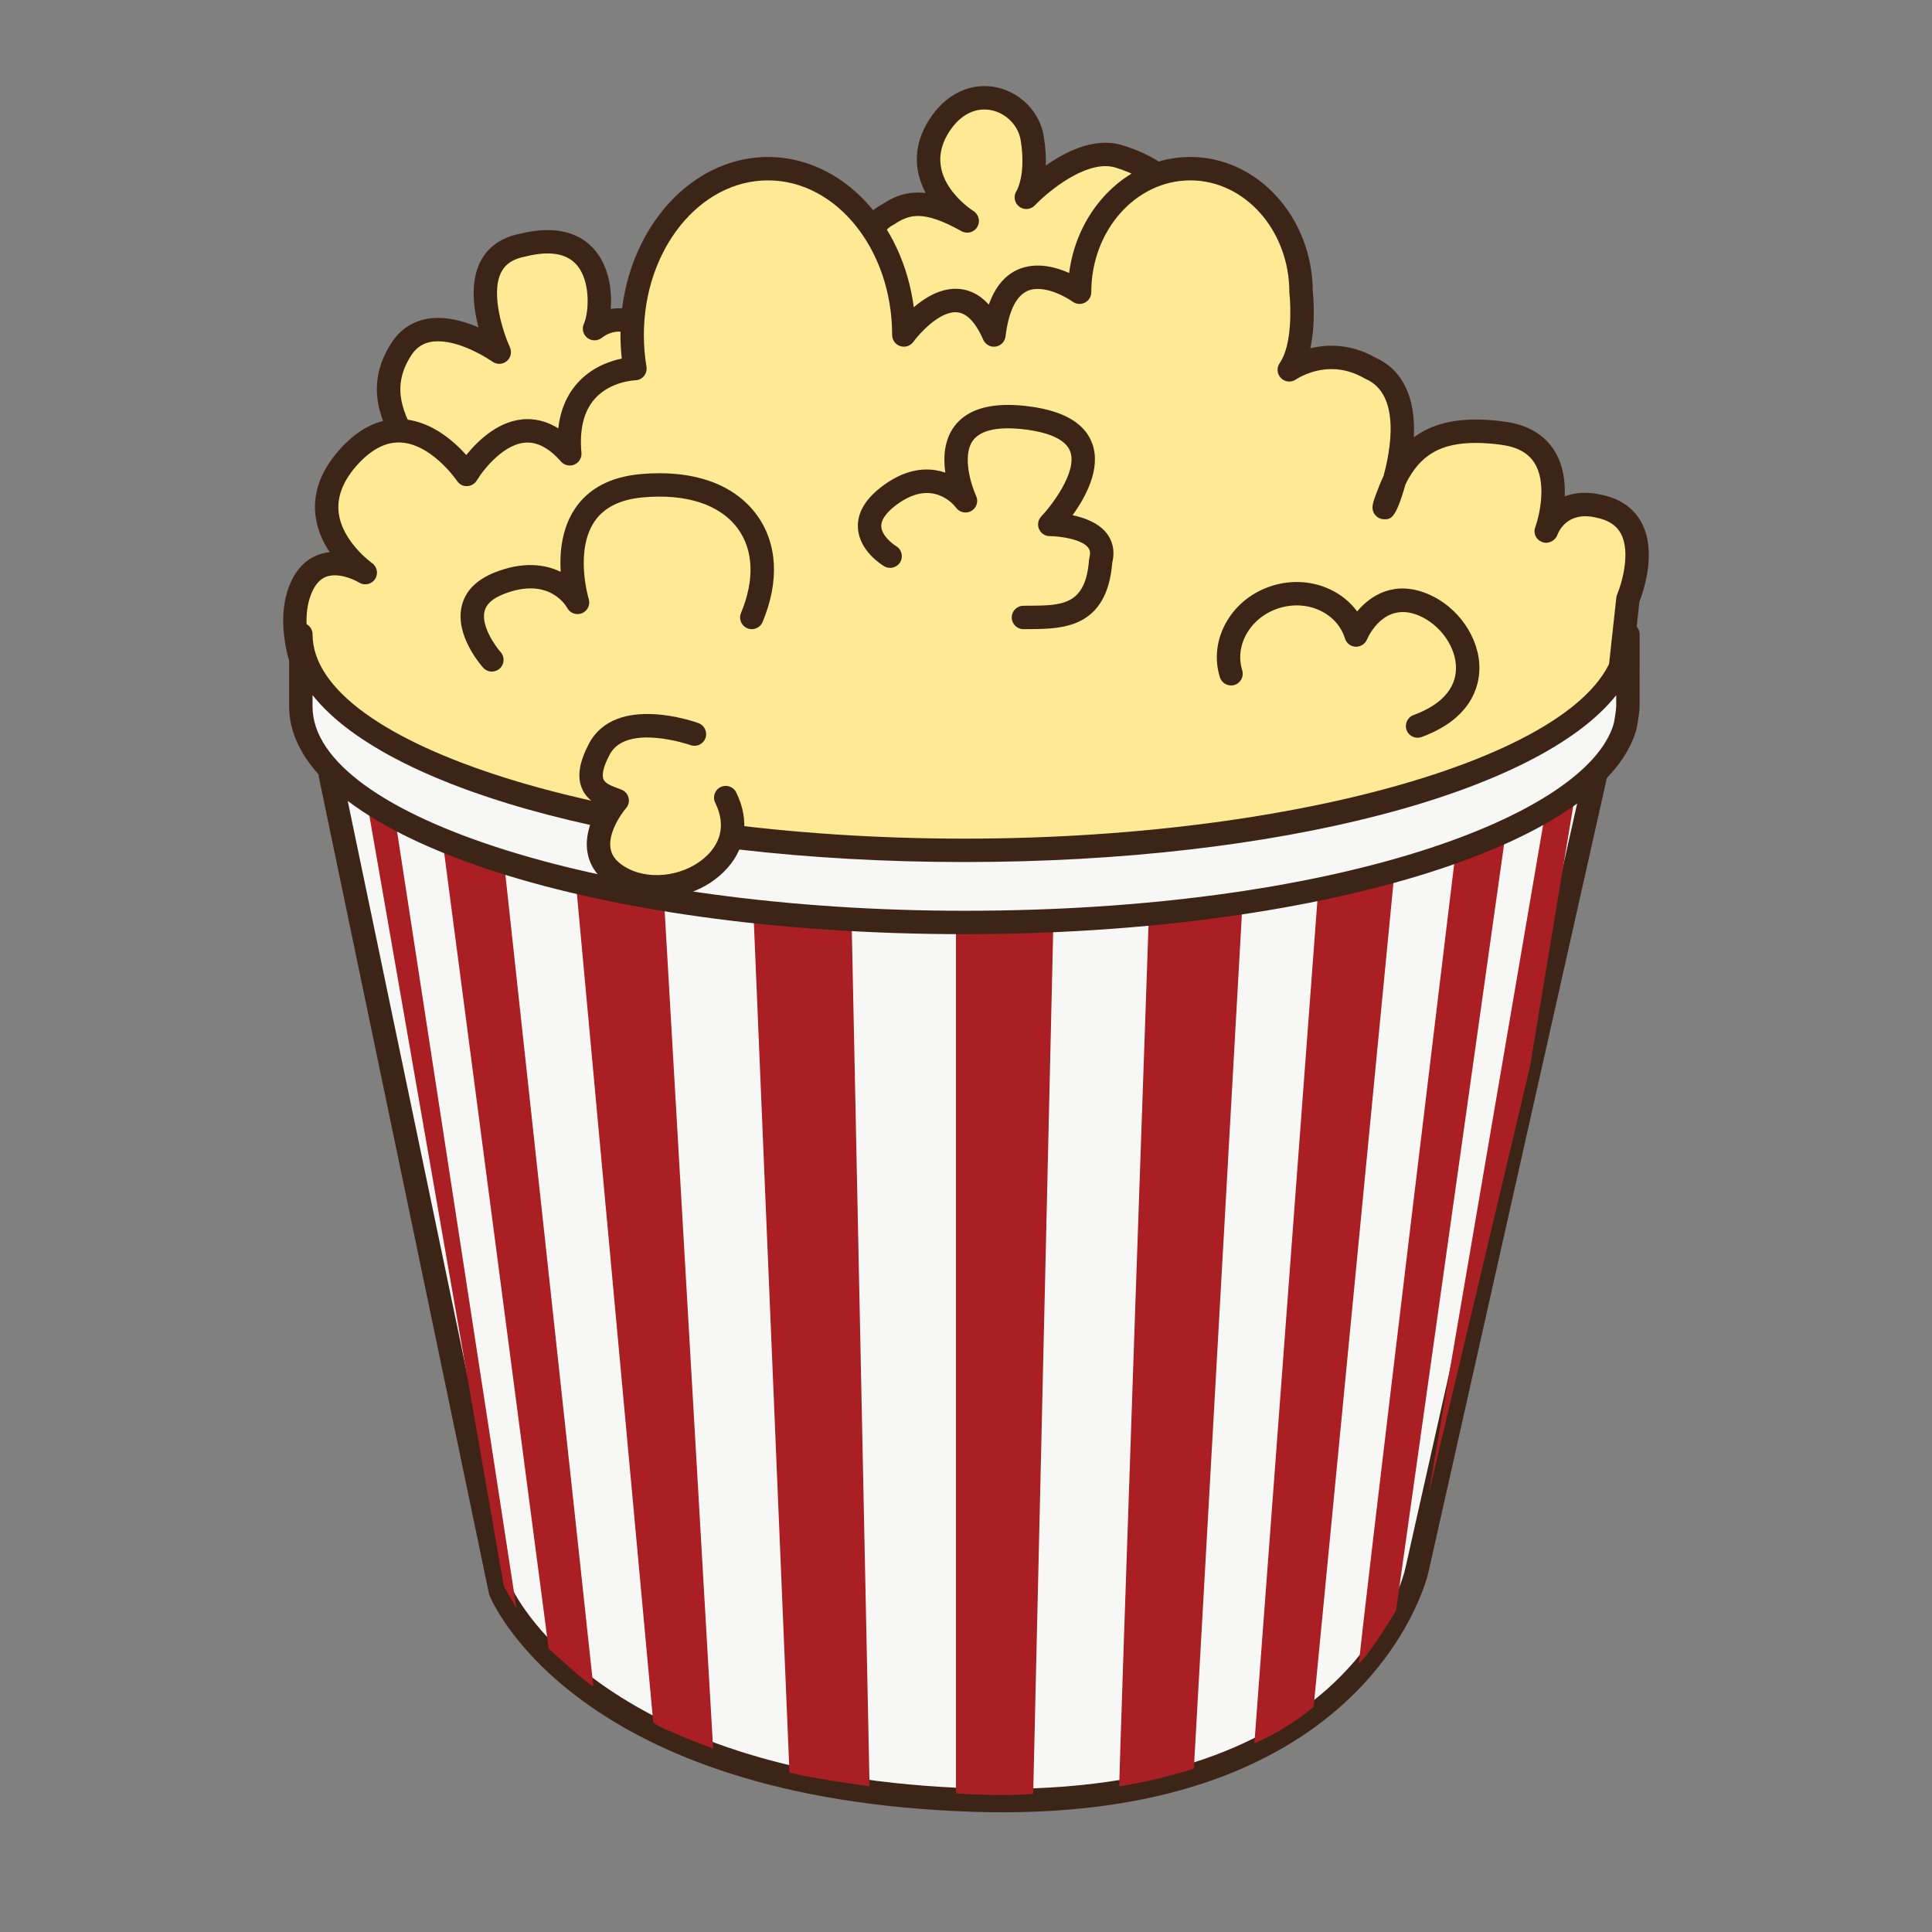 <?xml version="1.0" encoding="utf-8"?>
<!-- Generator: Adobe Illustrator 16.0.0, SVG Export Plug-In . SVG Version: 6.00 Build 0)  -->
<!DOCTYPE svg PUBLIC "-//W3C//DTD SVG 1.1//EN" "http://www.w3.org/Graphics/SVG/1.1/DTD/svg11.dtd">
<svg version="1.1" id="Layer_1" xmlns="http://www.w3.org/2000/svg" xmlns:xlink="http://www.w3.org/1999/xlink" x="0px" y="0px"
	 width="500px" height="500px" viewBox="0 0 500 500" enable-background="new 0 0 500 500" xml:space="preserve">
<rect x="0" y="0" width="500" height="500" fill="#808080" stroke="none"/>
<g id="Layer_1_copy_70">
	<g>
		<path fill="#FEE994" d="M250.326,57.187c0,0-15.666-9.937-7.837-23.695c7.837-13.756,22.931-8.216,24.65,2.292
			c1.719,10.509-1.524,15.287-1.524,15.287s13.185-13.95,24.053-10.573c23.355,7.261,25.269,30.188,25.269,30.188l-63.08,30.445
			L226.388,76.53c0,0-6.439-16.096,3.492-21.065C235.229,51.835,240.389,51.645,250.326,57.187z"/>
		<path fill="#3C2517" d="M251.854,104.159c-0.767,0-1.524-0.292-2.104-0.849l-25.467-24.6c-0.308-0.297-0.546-0.657-0.707-1.054
			c-0.305-0.758-7.266-18.572,4.769-24.804c3.701-2.474,7.195-3.368,11.223-2.903c-2.646-4.959-3.559-11.187,0.29-17.955
			c3.52-6.175,8.947-9.713,14.908-9.713c7.543,0,14.147,5.595,15.361,13.015c0.473,2.889,0.602,5.399,0.523,7.547
			c4.227-2.971,9.814-5.901,15.431-5.901c1.562,0,3.069,0.224,4.483,0.663c25.021,7.778,27.304,31.811,27.385,32.829
			c0.104,1.25-0.568,2.434-1.701,2.978l-63.078,30.445C252.749,104.06,252.302,104.159,251.854,104.159z M228.989,74.837
			l23.451,22.65l59.176-28.561c-1.048-5.416-5.45-20.129-22.848-25.537c-0.836-0.26-1.74-0.392-2.688-0.392
			c-7.113,0-15.6,7.329-18.268,10.153c-1.086,1.149-2.871,1.267-4.099,0.279c-1.231-0.988-1.495-2.755-0.608-4.062l0,0
			c0,0,2.508-4.147,1.041-13.094c-0.727-4.452-4.85-7.938-9.383-7.938c-3.775,0-7.203,2.362-9.645,6.653
			c-6.33,11.122,6.285,19.298,6.824,19.639c1.386,0.878,1.818,2.698,0.981,4.107c-0.839,1.408-2.646,1.892-4.078,1.096
			c-4.817-2.689-8.398-3.94-11.265-3.94c-2.034,0-3.886,0.641-6.004,2.08c-0.109,0.075-0.228,0.143-0.344,0.203
			C224.785,61.398,228.081,72.216,228.989,74.837z"/>
	</g>
	<g>
		<path fill="#FEE994" d="M174.111,90.976c0,0-10.509-13.375-20.255-5.923c2.489-5.35,3.361-27.132-18.668-21.59
			c-17.249,3.247-5.975,27.673-5.975,27.673s-17.715-12.611-25.357-0.764c-7.642,11.847-0.059,21.048,3.57,28.5
			c3.633,7.454,35.922,20.827,36.688,20.827c0.767,0,29.234-21.782,29.997-25.22C174.878,111.039,174.111,90.976,174.111,90.976z"/>
		<path fill="#3C2517" d="M144.114,142.726c-2.804,0-35.331-14.159-39.407-22.527c-0.531-1.092-1.15-2.225-1.796-3.398
			c-3.819-6.968-9.057-16.511-1.598-28.069c2.727-4.228,6.895-6.462,12.052-6.462c3.673,0,7.39,1.143,10.449,2.463
			c-1.319-5.156-2.129-11.92,0.539-17.095c1.951-3.779,5.502-6.251,10.274-7.151c2.423-0.614,4.871-0.945,7.097-0.945
			c7.498,0,11.428,3.698,13.411,6.803c2.683,4.206,3.256,9.391,2.917,13.604c0.716-0.121,1.434-0.18,2.171-0.18
			c8.833,0,15.97,8.957,16.273,9.339c0.393,0.502,0.62,1.116,0.646,1.754c0.128,3.416,0.736,20.638-0.072,24.273
			C176.102,119.489,146.819,142.726,144.114,142.726z M113.365,88.326c-3.127,0-5.341,1.169-6.964,3.688
			c-5.502,8.528-1.782,15.312,1.82,21.875c0.689,1.262,1.36,2.481,1.929,3.656c2.499,5.133,26.922,16.353,33.583,18.838
			c5.128-3.539,25.14-19.261,27.472-22.813c0.355-2.395,0.245-12.385-0.077-21.439c-2.016-2.252-6.547-6.308-10.904-6.308
			c-1.605,0-3.083,0.533-4.527,1.635c-1.104,0.847-2.643,0.827-3.73-0.043c-1.09-0.873-1.438-2.374-0.851-3.638
			c1.137-2.449,1.785-9.675-1.085-14.174c-2.489-3.9-7.236-4.934-14.101-3.204c-3.131,0.596-5.096,1.895-6.191,4.008
			c-2.914,5.643,0.619,15.963,2.225,19.465c0.568,1.244,0.231,2.717-0.821,3.594c-1.056,0.87-2.565,0.931-3.684,0.139
			C127.385,93.551,119.926,88.326,113.365,88.326z"/>
	</g>
	<g>
		<path fill="#FEE994" d="M333.658,95.715c4.589-6.558,3.062-20.086,3.062-20.086c0-17.66-12.837-31.977-28.664-31.977
			c-15.829,0-28.659,14.316-28.659,31.977c0,0-19.106-13.938-22.164,11.067c-8.79-20.086-23.312,0-23.312,0
			c0-23.771-15.743-43.044-35.159-43.044c-19.415,0-35.158,19.272-35.158,43.044c0,2.98,0.249,5.889,0.723,8.697
			c0,0-18.859,0.322-16.861,22.053c-14.05-15.988-26.658,5.33-26.658,5.33s-14.525-21.729-30.191-4.919
			c-15.667,16.808,3.929,30.336,3.929,30.336s-11.868-7.38-16.688,4.1c-4.816,11.479,3.208,26.646,3.208,26.646l87.129,107.411
			l163.558,3.687l74.616-82.243l12.513-30.493l2.433-22.289c0,0,8.896-20.757-7.658-24.036c-10.633-2.461-13.499,6.557-13.499,6.557
			s8.412-22.75-11.176-25.416c-19.585-2.665-25.894,5.33-30.094,17.013c-4.208,11.684,13.946-25.868-4.208-33.82
			C343.401,88.747,333.658,95.715,333.658,95.715z"/>
		<path fill="#3C2517" d="M331.749,293.066c-0.022,0-0.044,0-0.065,0l-163.562-3.69c-0.887-0.021-1.723-0.429-2.283-1.121
			L78.712,180.848c-0.124-0.154-0.234-0.319-0.326-0.491c-0.355-0.674-8.636-16.583-3.323-29.237
			c2.052-4.886,5.666-7.765,10.258-8.225c-1.785-2.672-3.291-5.949-3.701-9.695c-0.653-6.023,1.627-11.881,6.781-17.407
			c4.541-4.873,9.512-7.342,14.768-7.342c7.833,0,14.138,5.553,17.503,9.305c3.049-3.783,8.712-9.285,15.849-9.285
			c2.749,0,5.41,0.801,7.957,2.39c0.536-4.703,2.203-8.636,4.985-11.74c3.633-4.054,8.327-5.676,11.447-6.323
			c-0.221-2.016-0.334-4.059-0.334-6.101c0-25.403,17.136-46.072,38.186-46.072c19.031,0,34.858,16.888,37.725,38.894
			c2.84-2.443,6.642-4.778,10.795-4.778c3.276,0,6.161,1.371,8.62,4.087c2.896-8.16,8.267-10.099,12.716-10.099
			c2.962,0,5.823,0.918,8.071,1.923c2.19-16.953,15.425-30.027,31.367-30.027c17.422,0,31.607,15.613,31.691,34.836
			c0.156,1.514,0.759,8.322-0.639,14.682c1.629-0.401,3.472-0.676,5.482-0.676c3.971,0,7.826,1.056,11.462,3.141
			c7.01,3.156,10.39,10.413,9.843,20.57c5.671-4.191,13.25-5.458,23.49-4.062c5.986,0.814,10.345,3.382,12.958,7.628
			c2.239,3.64,2.771,7.916,2.605,11.722c2.444-0.968,5.766-1.279,9.384-0.442c4.919,0.974,8.5,3.443,10.546,7.324
			c4.021,7.624,0.3,18.103-0.607,20.412l-2.384,21.87c-0.029,0.282-0.1,0.557-0.21,0.821l-12.513,30.489
			c-0.132,0.326-0.323,0.626-0.562,0.887l-74.612,82.243C333.417,292.704,332.603,293.066,331.749,293.066z M169.662,283.352
			l160.773,3.627l73.33-80.829l12.151-29.602l2.382-21.866c0.033-0.293,0.109-0.586,0.226-0.859
			c1.149-2.705,3.568-10.793,0.991-15.662c-1.166-2.208-3.276-3.588-6.455-4.215c-7.37-1.704-9.657,3.53-10.014,4.483
			c-0.575,1.537-2.309,2.423-3.854,1.882c-1.552-0.537-2.425-2.127-1.925-3.695c0.015-0.047,0.091-0.262,0.109-0.312
			c1.305-3.777,2.768-11.575-0.19-16.388c-1.639-2.663-4.458-4.233-8.616-4.8c-2.375-0.323-4.598-0.486-6.613-0.486
			c-9.162,0-14.459,3.105-18.213,10.701c-2.532,8.989-3.834,9.059-5.454,9.059c-0.015,0-0.026,0-0.037,0
			c-0.989,0-1.924-0.487-2.491-1.294c-1.009-1.435-0.499-2.85,0.271-4.994c0.668-1.847,1.327-3.46,2.023-4.92
			c1.756-6.404,4.611-21.069-4.593-25.101c-0.105-0.046-0.209-0.099-0.308-0.155c-2.742-1.594-5.62-2.403-8.563-2.403
			c-5.308,0-9.144,2.639-9.185,2.665c-1.202,0.845-2.841,0.708-3.882-0.337c-1.037-1.037-1.188-2.667-0.346-3.871
			c3.224-4.609,2.918-14.564,2.525-18.011c-0.011-0.112-0.02-0.226-0.02-0.339c0-15.962-11.497-28.949-25.632-28.949
			c-14.134,0-25.632,12.987-25.632,28.949c0,1.138-0.643,2.181-1.656,2.7c-1.013,0.519-2.24,0.416-3.156-0.253
			c-0.039-0.031-4.606-3.292-8.994-3.292c-1.701,0-6.877,0-8.381,12.281c-0.164,1.354-1.215,2.43-2.563,2.628
			c-1.331,0.214-2.665-0.533-3.212-1.782c-2.066-4.721-4.482-7.114-7.18-7.114c-4.365,0-9.358,5.542-10.909,7.677
			c-0.773,1.059-2.137,1.51-3.386,1.099c-1.247-0.405-2.093-1.565-2.093-2.877c0-22.065-14.413-40.017-32.132-40.017
			c-17.718,0-32.126,17.951-32.126,40.017c0,2.762,0.227,5.521,0.674,8.198c0.146,0.869-0.095,1.76-0.66,2.436
			c-0.561,0.678-1.393,1.078-2.275,1.093c-0.048,0-6.386,0.222-10.443,4.785c-2.844,3.208-4.007,7.903-3.449,13.96
			c0.121,1.305-0.615,2.542-1.818,3.059c-1.209,0.524-2.606,0.204-3.471-0.782c-2.866-3.263-5.787-4.917-8.672-4.917
			c-5.965,0-11.483,7.07-13.111,9.796c-0.531,0.889-1.484,1.446-2.519,1.476c-1.056,0.077-2.02-0.475-2.599-1.336
			c-0.069-0.1-6.807-9.956-15.123-9.956c-3.511,0-6.986,1.822-10.337,5.414c-3.899,4.182-5.645,8.43-5.189,12.625
			c0.821,7.576,8.544,13.102,8.62,13.157c1.353,0.933,1.713,2.776,0.811,4.151c-0.901,1.372-2.73,1.781-4.131,0.911
			c-0.019-0.013-3.104-1.88-6.301-1.88c-1.745,0-4.27,0.476-5.996,4.582c-3.904,9.308,2.026,21.914,2.969,23.815L169.662,283.352z"
			/>
	</g>
	<g>
		<path fill="#F7F7F5" d="M85.504,200.611l43.992,211.163c0,0,20.856,50.837,122.525,54.096
			c101.669,3.259,114.702-59.637,114.702-59.637l46.928-208.879l-147.245,36.258L85.504,200.611z"/>
		<path fill="#3C2517" d="M259.555,469.017c-2.479,0-5.031-0.036-7.63-0.125c-102.455-3.28-124.349-53.817-125.229-55.967
			c-0.069-0.173-0.124-0.352-0.164-0.534l-43.993-211.16c-0.202-0.986,0.091-2.009,0.796-2.731c0.703-0.726,1.711-1.048,2.716-0.865
			l180.26,32.882l146.616-36.104c1.019-0.245,2.092,0.048,2.845,0.777c0.747,0.736,1.062,1.803,0.836,2.826l-46.929,208.878
			C369.562,407.467,355.702,469.017,259.555,469.017z M132.396,410.835c1.651,3.522,24.873,48.967,119.723,52.01
			c2.527,0.075,5.018,0.117,7.436,0.117c90.994,0,103.71-55.007,104.208-57.351l45.861-204.15L267.128,236.55
			c-0.413,0.098-0.843,0.118-1.269,0.04L89.386,204.398L132.396,410.835z"/>
	</g>
	<g>
		<path fill="#AA1F23" d="M220.159,226.661l4.883,235.632c0,0-17.322-2.358-20.731-3.638c-0.065-1.612-9.746-232.701-9.746-232.701
			l15.915,0.498L220.159,226.661z"/>
	</g>
	<g>
		<path fill="#AA1F23" d="M170.736,213.609l13.821,238.935c0,0-13.434-4.994-15.493-6.753
			c-0.202-2.222-21.601-234.417-21.601-234.417l13.603,1.063L170.736,213.609z"/>
	</g>
	<g>
		<path fill="#AA1F23" d="M128.961,209.5c0,0,24.519,225.576,24.565,226.715c0.048,1.142-11.538-9.582-11.538-9.582l-28.572-217.61
			l8.771-0.374L128.961,209.5z"/>
	</g>
	<g>
		<polygon fill="#AA1F23" points="101.445,206.601 133.664,416.248 130.387,410.495 94.543,205.076 98.128,203.25 		"/>
	</g>
	<g>
		<path fill="#AA1F23" d="M247.404,226.475v237.651c0,0,12.023,0.91,19.985,0.089c0.014-0.729,5.508-237.737,5.508-237.737
			l-3.438-0.003H247.404L247.404,226.475z"/>
	</g>
	<g>
		<path fill="#AA1F23" d="M297.862,221.475c0,0-8.372,239.464-8.192,240.818c9.98-1.485,19.302-4.569,19.302-4.569l13.332-237.292
			l-9.28,0.824L297.862,221.475z"/>
	</g>
	<g>
		<path fill="#AA1F23" d="M342.515,212.077l-17.881,239.106c0,0,8.071-3.318,15.333-9.44c0.132-1.356,22.355-230.784,22.355-230.784
			h-6.544L342.515,212.077z"/>
	</g>
	<g>
		<path fill="#AA1F23" d="M378.179,208.418c0,0-26.85,221.508-26.465,222.115c3.059-2.829,9.578-13.717,9.578-13.717l29.672-210.425
			l-5.092,0.88L378.179,208.418z"/>
	</g>
	<g>
		<polygon fill="#AA1F23" points="400.938,204.255 369.708,386.721 395.955,276.116 408.249,202.001 403.877,202.569 		"/>
	</g>
	<g>
		<path fill="#F7F7F5" d="M421.302,182.838c0,1.122-0.582,4.677-0.775,5.344c-8.268,28.363-81.647,50.55-170.946,50.55
			c-94.839,0-171.725-25.028-171.725-55.895l0.011-18.664c0,30.87,76.886,55.894,171.72,55.894
			c94.843,0,171.725-25.024,171.725-55.894L421.302,182.838z"/>
		<path fill="#3C2517" d="M249.579,241.76c-97.991,0-174.753-25.882-174.753-58.922l0.012-18.668c0-1.671,1.353-3.023,3.027-3.023
			l0,0c1.676,0,3.028,1.356,3.028,3.027c0,28.656,77.251,52.866,168.691,52.866c91.438,0,168.689-24.207,168.697-52.862v-0.008
			c0-1.671,1.354-3.023,3.026-3.023l0,0c1.676,0,3.027,1.356,3.027,3.027l-0.008,18.668c0,1.455-0.637,5.304-0.897,6.191
			C414.671,219.092,339.93,241.76,249.579,241.76z M80.886,179.895l-0.004,2.947c0,28.652,77.252,52.863,168.697,52.863
			c96.358,0,161.106-24.592,168.039-48.37c0.169-0.637,0.656-3.757,0.656-4.497v-2.925c-19.939,25.163-86.926,43.182-168.689,43.182
			C167.804,223.095,100.811,205.064,80.886,179.895z"/>
	</g>
	<g>
		<path fill="#3C2517" d="M264.867,162.829c-1.653,0-3.002-1.331-3.028-2.987c-0.022-1.672,1.315-3.046,2.987-3.07l1.564-0.013
			c8.467-0.059,14.582-0.103,15.453-11.893c0.012-0.188,0.045-0.375,0.092-0.557c0.381-1.431,0.041-2.124-0.299-2.565
			c-1.734-2.26-7.457-2.991-9.953-2.991c-1.213,0-2.31-0.724-2.781-1.839c-0.478-1.114-0.246-2.406,0.594-3.282
			c2.536-2.656,9.357-11.427,7.503-16.722c-1.272-3.63-6.776-5.102-11.176-5.7c-4.966-0.672-11.433-0.74-14.015,2.775
			c-2.949,4.012-0.34,11.896,0.803,14.341c0.664,1.413,0.146,3.099-1.197,3.893c-1.349,0.794-3.071,0.433-3.991-0.828
			c-0.582-0.777-6.092-7.578-15.259-0.865c-1.921,1.407-4.186,3.541-4.091,5.72c0.105,2.34,2.819,4.472,3.852,5.094
			c1.427,0.86,1.9,2.716,1.045,4.147c-0.85,1.432-2.696,1.905-4.131,1.063c-0.666-0.392-6.513-4.006-6.813-9.99
			c-0.194-3.915,2.012-7.589,6.562-10.921c4.53-3.321,9.09-4.652,13.536-3.955c0.894,0.142,1.737,0.359,2.525,0.629
			c-0.547-3.878-0.319-8.372,2.283-11.913c3.486-4.745,10.116-6.498,19.705-5.19c8.846,1.199,14.256,4.465,16.08,9.709
			c2.247,6.435-1.785,13.788-5.143,18.417c3.145,0.661,6.777,2,8.861,4.716c1.135,1.475,2.28,3.964,1.424,7.527
			c-1.379,17.095-12.957,17.176-21.422,17.234l-1.527,0.015C264.893,162.829,264.878,162.829,264.867,162.829z"/>
	</g>
	<g>
		<path fill="#FEE994" d="M179.727,189.986c0,0-18.847-6.884-24.583,3.819c-5.733,10.699,1.337,12.038,4.589,13.375
			c0,0-11.811,13.484,1.447,20.307c13.266,6.825,34.729-4.641,26.637-21.073"/>
		<path fill="#3C2517" d="M169.962,232.533c-3.562,0-7.078-0.762-10.167-2.353c-4.37-2.247-6.965-5.392-7.72-9.354
			c-0.891-4.67,1.162-9.299,2.987-12.297c-1.789-0.92-3.654-2.335-4.571-4.765c-1.143-3.035-0.494-6.759,1.983-11.392
			c6.895-12.865,27.421-5.553,28.293-5.23c1.565,0.572,2.376,2.305,1.803,3.874c-0.566,1.573-2.298,2.383-3.881,1.815
			c-0.157-0.059-16.527-5.718-20.874,2.404c-2.078,3.874-1.933,5.667-1.661,6.385c0.437,1.15,2.148,1.785,3.659,2.35
			c0.377,0.139,0.743,0.275,1.066,0.411c0.9,0.37,1.576,1.154,1.796,2.107c0.224,0.949-0.022,1.95-0.667,2.687
			c-1.368,1.572-4.751,6.546-3.98,10.535c0.396,2.055,1.88,3.719,4.537,5.083c6.242,3.216,15.237,1.705,20.476-3.441
			c2.693-2.646,5.237-7.151,2.06-13.599c-0.737-1.499-0.121-3.313,1.377-4.054c1.503-0.741,3.317-0.125,4.055,1.378
			c3.669,7.452,2.489,14.959-3.247,20.592C182.739,230.132,176.271,232.533,169.962,232.533z"/>
	</g>
	<g>
		<path fill="#3C2517" d="M366.867,190.924c-1.235,0-2.395-0.755-2.841-1.979c-0.579-1.572,0.227-3.313,1.796-3.889
			c7.086-2.606,10.886-6.752,10.984-11.994c0.11-5.538-4.063-11.468-9.706-13.796c-8.797-3.626-12.908,5.246-13.343,6.272
			c-0.501,1.165-1.711,1.891-2.946,1.836c-1.269-0.066-2.359-0.913-2.733-2.126c-0.976-3.156-3.251-5.72-6.403-7.217
			c-3.231-1.538-7.001-1.774-10.604-0.664c-3.591,1.112-6.571,3.431-8.375,6.528c-1.76,3.017-2.188,6.418-1.213,9.578
			c0.494,1.598-0.396,3.292-1.994,3.787c-1.603,0.495-3.292-0.403-3.79-1.998c-1.48-4.798-0.857-9.915,1.764-14.414
			c2.572-4.415,6.772-7.705,11.824-9.266c5.051-1.56,10.377-1.213,14.987,0.979c2.837,1.349,5.204,3.292,6.957,5.674
			c3.629-4.342,9.782-8.031,18.18-4.566c7.95,3.279,13.609,11.484,13.452,19.511c-0.087,4.538-2.147,12.854-14.95,17.558
			C367.567,190.865,367.212,190.924,366.867,190.924z"/>
	</g>
	<g>
		<path fill="#FEE994" d="M127.301,170.771c0,0-12.608-14.101,1.913-19.833c14.52-5.732,20.251,4.968,20.251,4.968
			s-8.562-27.897,16.546-30.19c25.112-2.292,36.97,13.905,28.554,34.083"/>
		<path fill="#3C2517" d="M127.301,173.803c-0.828,0-1.656-0.341-2.258-1.012c-0.755-0.843-7.32-8.459-5.546-15.944
			c0.921-3.902,3.815-6.836,8.604-8.726c7.216-2.848,12.9-2.119,16.999-0.134c-0.297-4.996,0.279-11.247,3.71-16.36
			c3.5-5.216,9.195-8.22,16.927-8.927c13.518-1.224,24.195,2.498,30.074,10.507c5.399,7.349,5.949,17.207,1.55,27.758
			c-0.645,1.545-2.427,2.274-3.962,1.629c-1.543-0.644-2.272-2.416-1.627-3.959c3.548-8.516,3.254-16.272-0.84-21.844
			c-4.573-6.231-13.334-9.101-24.646-8.059c-5.827,0.532-10.013,2.641-12.45,6.268c-5.168,7.703-1.514,19.894-1.475,20.017
			c0.455,1.49-0.292,3.083-1.729,3.682c-1.443,0.601-3.101,0.007-3.834-1.364c-0.462-0.823-4.956-8.127-16.472-3.581
			c-2.878,1.135-4.494,2.603-4.938,4.486c-0.895,3.775,2.803,8.986,4.171,10.515c1.114,1.246,1.004,3.159-0.238,4.273
			C128.741,173.546,128.02,173.803,127.301,173.803z"/>
	</g>
</g>
</svg>

